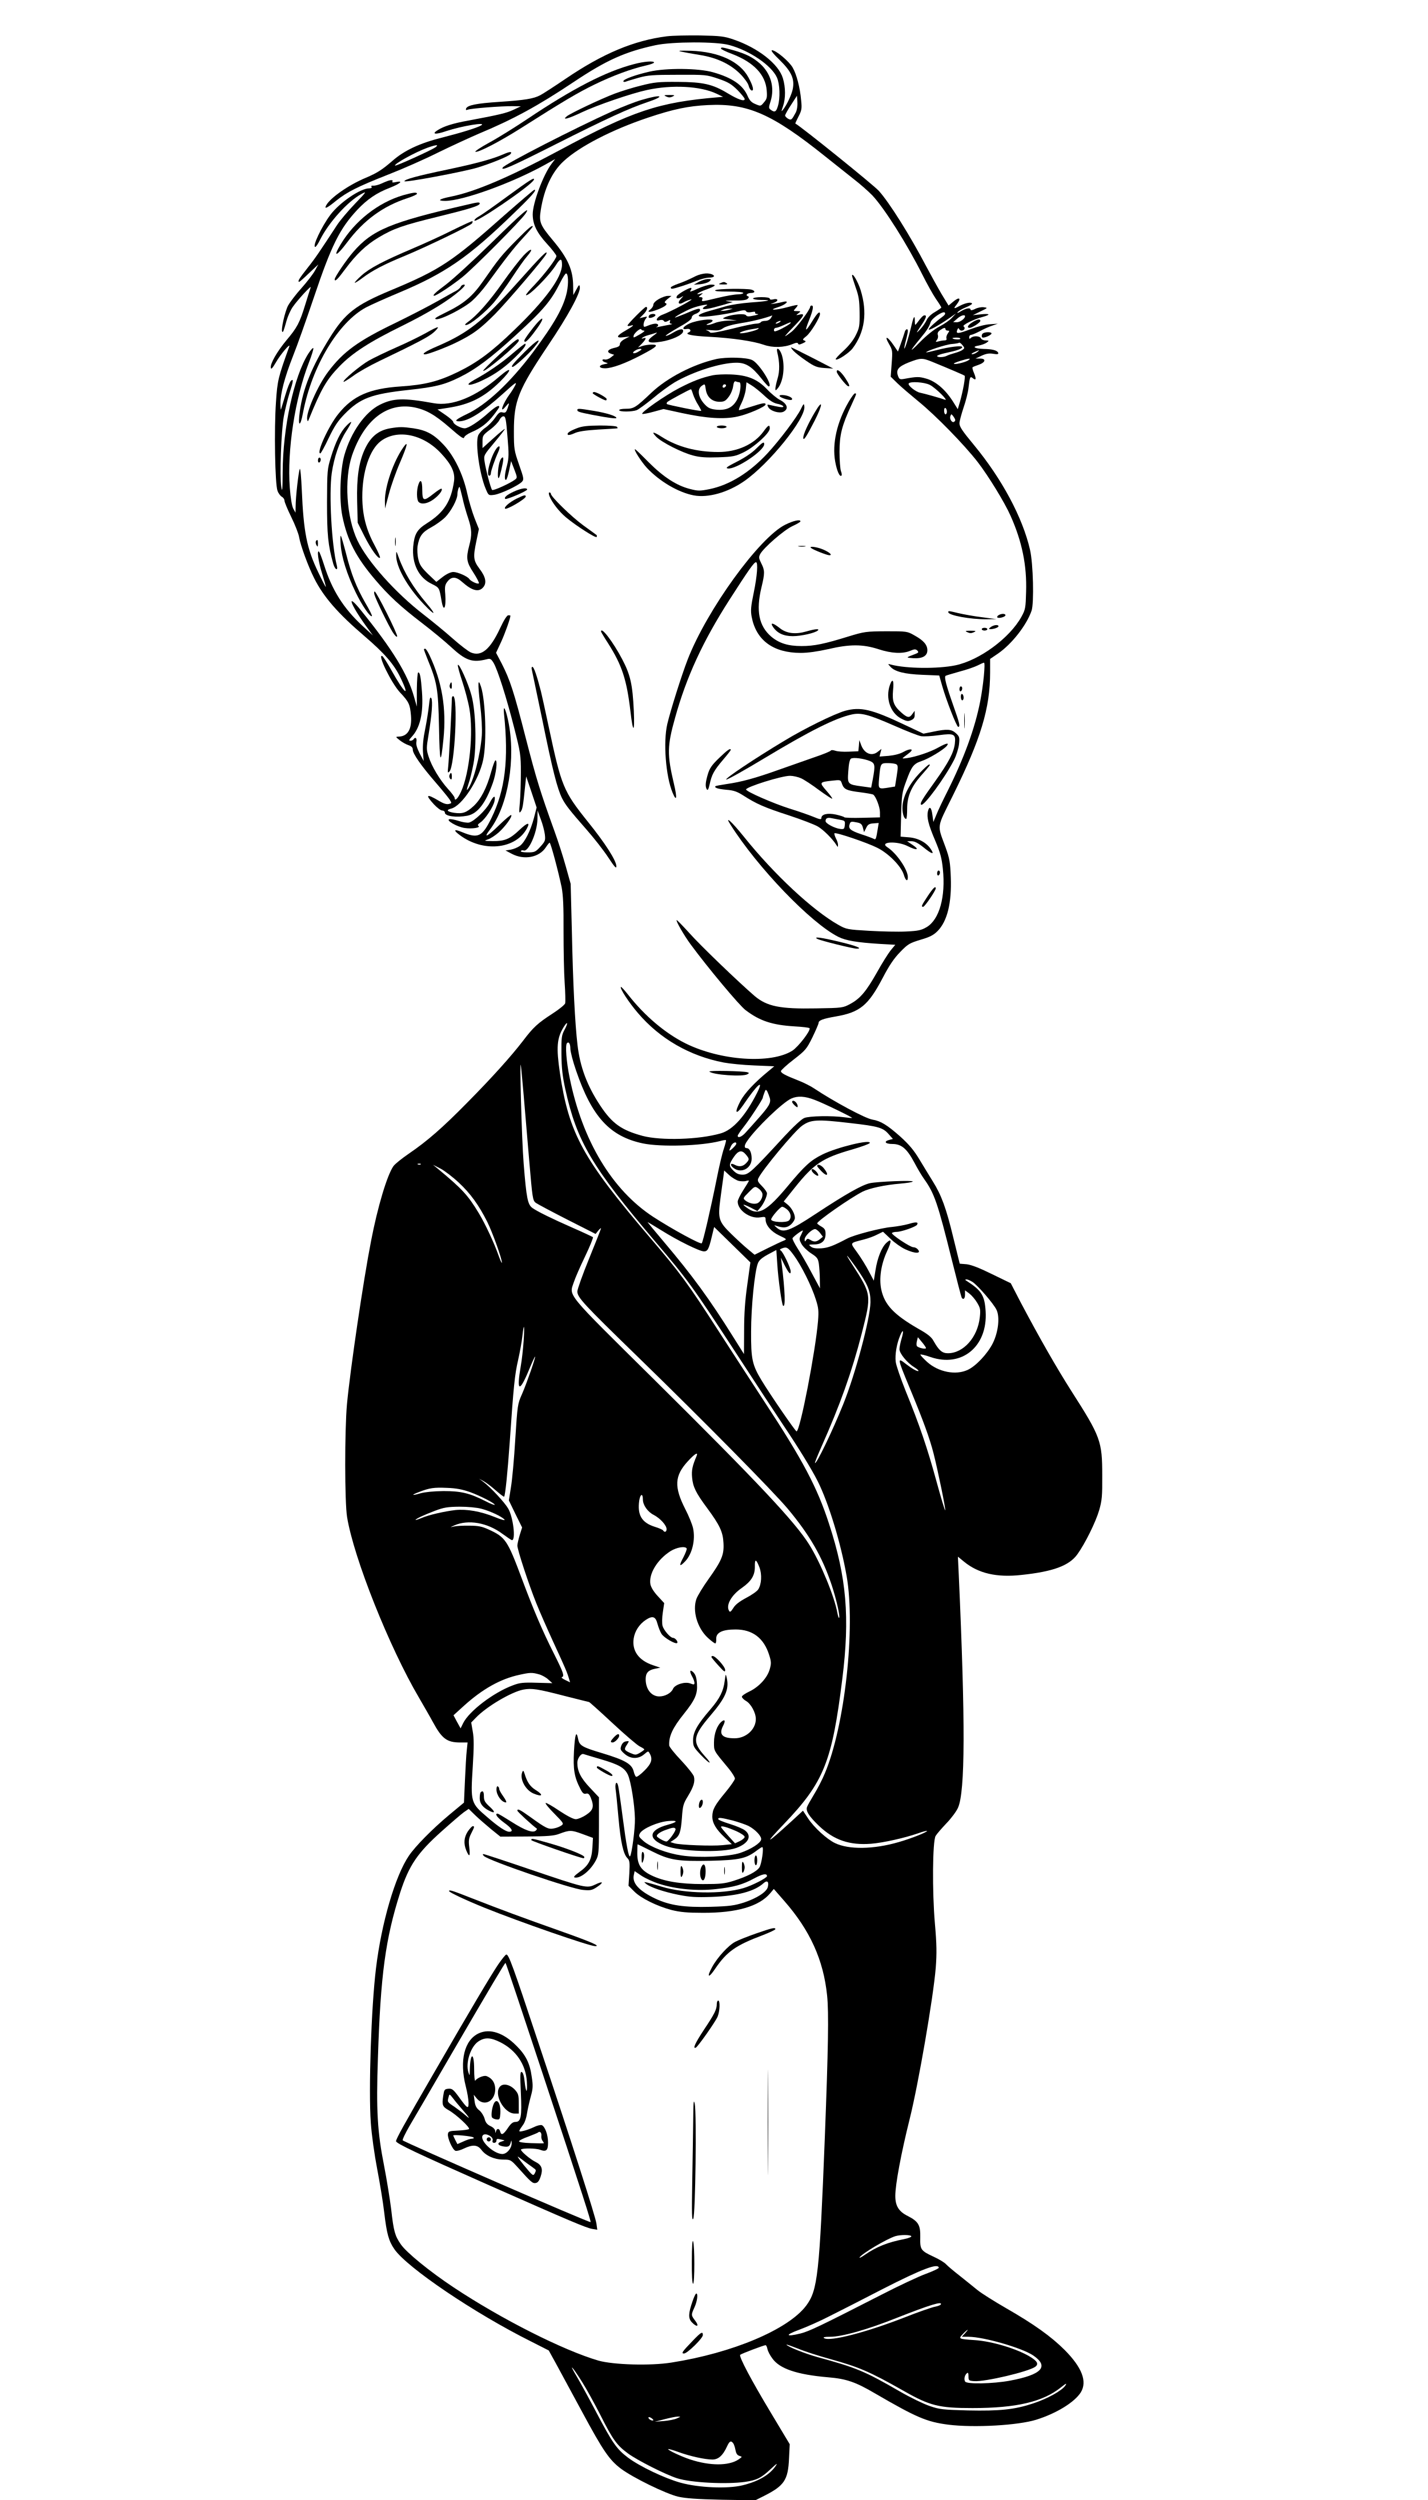 <?xml version="1.0" encoding="UTF-8" standalone="yes"?>
<svg version="1.0" xmlns="http://www.w3.org/2000/svg" width="768pt" height="1344pt" viewBox="0 0 1024 1792" preserveAspectRatio="xMidYMid meet">
  <g transform="translate(0,1792) scale(0.1,-0.1)" fill="#000000" stroke="none">
    <path d="M4783 17660 c-237 -30 -459 -123 -726 -304 -84 -57 -166 -110 -184
-119 -48 -25 -111 -35 -290 -47 -167 -11 -233 -24 -241 -49 -3 -10 0 -12 13
-7 24 9 241 26 320 25 l60 -1 -53 -25 c-49 -23 -98 -35 -322 -77 -112 -20
-177 -41 -220 -68 -49 -30 -19 -35 59 -8 112 37 297 68 251 41 -28 -17 -145
-53 -279 -87 -161 -40 -273 -93 -357 -167 -74 -64 -108 -86 -190 -121 -123
-51 -256 -144 -285 -198 -16 -30 5 -21 71 33 80 64 156 102 377 189 98 38 257
108 353 156 96 47 229 108 294 136 245 102 425 200 678 369 238 159 371 218
588 265 121 26 437 27 530 1 147 -40 302 -146 341 -232 21 -46 25 -148 7 -206
-12 -41 -23 -47 -51 -26 -15 11 -16 16 -1 62 30 98 2 198 -75 268 -52 46 -101
71 -192 97 -83 23 -89 23 -89 12 0 -5 37 -23 83 -40 152 -59 237 -148 245
-261 4 -50 1 -61 -20 -85 -23 -28 -24 -28 -61 -12 -28 11 -42 26 -56 58 -33
78 -110 131 -248 170 -105 30 -337 32 -458 4 -100 -23 -185 -54 -185 -68 0 -6
8 -7 18 -3 9 4 51 16 92 28 64 18 104 21 280 21 201 1 207 0 290 -28 71 -24
94 -38 138 -81 28 -29 52 -58 52 -65 0 -20 -47 -4 -123 42 -108 65 -175 80
-357 81 -136 1 -168 -2 -262 -26 -59 -14 -144 -41 -190 -58 -100 -38 -315
-140 -343 -162 -39 -31 9 -19 107 28 108 51 356 136 468 160 179 39 382 28
497 -26 l48 -23 -35 -3 c-428 -36 -611 -97 -1136 -379 -360 -193 -607 -299
-784 -334 -81 -16 -99 -30 -38 -30 126 0 477 127 716 259 l73 41 -25 -33 c-60
-78 -136 -282 -136 -363 0 -71 29 -131 100 -209 39 -42 70 -83 70 -90 0 -20
-86 -132 -158 -208 -36 -37 -63 -69 -60 -72 14 -15 169 141 217 219 29 46 41
46 41 -2 0 -90 -120 -254 -342 -467 -162 -157 -265 -233 -402 -300 -142 -69
-236 -93 -413 -105 -224 -15 -342 -67 -446 -196 -71 -87 -161 -285 -130 -284
4 0 32 50 60 110 42 87 66 123 115 173 111 113 191 143 458 172 193 21 256 37
364 90 116 57 225 138 406 304 200 183 250 242 319 379 17 34 35 62 40 62 16
0 19 -69 6 -133 -23 -108 -88 -224 -243 -432 -164 -218 -333 -376 -474 -443
-79 -38 -95 -52 -55 -52 67 2 164 63 314 198 87 79 102 90 88 61 -10 -19 -27
-47 -40 -64 -50 -68 -77 -147 -30 -90 28 34 30 32 14 -14 -10 -27 -15 -32 -35
-27 -19 5 -28 -2 -54 -39 -17 -25 -49 -57 -70 -71 -21 -14 -44 -39 -51 -55
-22 -54 10 -280 54 -383 20 -48 21 -48 60 -43 46 6 175 67 200 94 15 17 13 26
-21 123 -35 101 -37 110 -37 240 0 217 31 294 246 615 143 212 233 378 227
417 -3 21 -6 19 -25 -17 l-22 -40 -1 61 c0 118 -37 202 -145 331 -93 111 -101
131 -87 219 24 151 80 272 164 349 113 105 348 226 605 312 182 61 288 83 429
90 285 14 459 -62 839 -366 66 -53 158 -126 205 -163 47 -36 108 -90 136 -119
87 -93 250 -351 360 -571 31 -62 74 -139 95 -170 22 -31 39 -59 39 -62 0 -3
-20 -17 -45 -32 -27 -15 -52 -39 -60 -58 -8 -17 -28 -47 -46 -66 -35 -38 -31
-28 13 37 29 44 35 63 18 63 -10 0 -25 -15 -54 -55 -15 -19 -15 -18 -16 14 0
48 -9 34 -26 -40 -17 -73 -45 -162 -49 -157 -2 2 3 28 11 58 8 30 14 60 14 67
0 23 -18 14 -24 -12 -4 -14 -16 -50 -27 -80 l-20 -55 -32 47 c-43 63 -69 71
-33 9 26 -45 27 -50 20 -141 l-7 -95 49 -48 c27 -26 95 -84 151 -130 124 -101
327 -309 424 -434 77 -100 193 -289 235 -384 83 -185 118 -357 112 -546 -3
-114 -5 -127 -33 -178 -84 -153 -301 -313 -474 -349 -126 -26 -351 -24 -461 5
-25 7 -25 7 -6 -14 31 -36 102 -54 231 -59 l120 -5 22 -77 c28 -99 103 -291
114 -291 16 0 10 26 -33 147 -54 153 -69 211 -57 219 5 3 50 16 99 30 50 13
108 33 130 44 21 11 42 20 46 20 11 0 -5 -165 -27 -276 -37 -192 -116 -409
-236 -648 -31 -61 -66 -135 -78 -165 l-22 -53 -7 51 c-7 55 -22 67 -32 26 -10
-42 3 -96 52 -210 37 -88 47 -125 55 -203 21 -200 -25 -364 -117 -418 -38 -22
-60 -27 -147 -31 -56 -3 -175 0 -264 5 -156 9 -165 11 -220 42 -185 104 -462
362 -680 634 -87 108 -140 155 -95 85 194 -307 575 -704 773 -804 53 -27 136
-41 301 -51 l108 -6 -34 -41 c-18 -23 -62 -93 -97 -156 -77 -136 -119 -187
-190 -226 -54 -29 -55 -30 -248 -33 -258 -5 -351 14 -440 89 -115 99 -390 363
-466 449 -49 54 -91 97 -93 95 -7 -6 55 -113 101 -175 123 -167 351 -440 394
-471 102 -77 189 -106 351 -116 56 -3 105 -9 107 -13 10 -16 -80 -133 -123
-161 -153 -97 -516 -72 -766 52 -146 73 -292 196 -412 349 -26 33 -49 58 -52
56 -9 -10 59 -114 123 -188 158 -185 371 -307 614 -354 42 -8 141 -18 220 -21
l143 -6 -43 -36 c-97 -79 -168 -155 -199 -212 -47 -89 -34 -108 20 -29 99 146
152 193 99 87 -84 -166 -173 -266 -261 -291 -156 -45 -426 -53 -560 -18 -151
41 -218 88 -303 216 -95 143 -146 279 -164 437 -18 155 -32 429 -40 802 l-9
352 -35 125 c-19 69 -56 184 -82 255 -100 277 -129 370 -205 665 -86 336 -113
417 -172 533 l-41 78 36 77 c28 61 67 170 67 189 0 2 -7 3 -15 3 -10 0 -32
-35 -59 -93 -71 -152 -134 -205 -209 -174 -19 8 -79 54 -133 102 -54 48 -146
123 -204 168 -202 155 -405 382 -477 533 -79 166 -96 439 -39 609 87 254 249
381 442 346 88 -17 152 -53 261 -148 74 -65 99 -82 101 -69 2 10 25 26 50 37
71 30 117 66 162 124 22 28 40 55 40 58 0 17 -26 3 -74 -39 -72 -65 -147 -114
-174 -114 -29 0 -82 30 -82 46 0 6 -25 29 -56 50 l-57 39 77 12 c156 24 257
75 371 187 90 89 88 116 -3 38 -170 -147 -340 -216 -472 -192 -215 39 -290 37
-386 -11 -106 -53 -207 -196 -254 -359 -31 -107 -39 -323 -15 -440 35 -172 97
-293 236 -456 94 -111 180 -191 334 -309 72 -55 164 -131 205 -169 110 -102
156 -118 262 -91 23 6 30 2 47 -26 29 -48 93 -249 148 -466 45 -176 48 -196
48 -318 0 -71 -3 -168 -7 -215 -7 -73 -6 -83 6 -67 13 17 17 39 32 187 l7 65
38 -112 37 -111 -19 -74 c-24 -92 -66 -175 -101 -201 -15 -11 -44 -23 -65 -27
l-38 -6 45 -24 c89 -47 198 -26 245 48 11 17 23 31 26 32 8 0 63 -208 86 -318
11 -58 15 -137 14 -317 0 -132 3 -298 8 -369 5 -70 6 -137 4 -147 -3 -11 -44
-44 -92 -75 -105 -68 -137 -97 -211 -195 -87 -113 -223 -264 -399 -442 -177
-180 -287 -276 -419 -366 -51 -35 -101 -75 -111 -90 -45 -64 -113 -291 -160
-535 -55 -280 -149 -917 -173 -1171 -17 -187 -17 -703 1 -810 48 -294 304
-935 515 -1293 34 -59 80 -138 101 -177 64 -118 100 -145 196 -145 l52 0 -6
-57 c-4 -32 -9 -129 -13 -216 l-7 -158 -106 -88 c-122 -102 -243 -225 -289
-293 -98 -144 -197 -482 -236 -808 -34 -276 -54 -876 -37 -1106 6 -87 26 -229
46 -333 19 -99 42 -239 50 -309 18 -152 32 -205 73 -264 91 -132 574 -459 981
-662 l126 -64 54 -98 c30 -55 112 -207 183 -338 153 -284 197 -348 280 -411
85 -64 322 -180 411 -201 53 -12 134 -18 312 -22 l241 -4 64 32 c144 73 171
113 178 268 l5 102 -132 220 c-144 239 -235 411 -223 421 8 8 170 69 182 69 4
0 10 -12 13 -27 3 -16 19 -47 36 -69 52 -73 176 -115 397 -134 132 -11 198
-33 339 -116 298 -173 370 -204 526 -224 185 -23 501 -5 631 36 146 46 275
126 319 197 46 77 8 177 -116 302 -98 98 -223 187 -422 301 -83 48 -176 106
-205 130 -29 24 -87 70 -128 103 -41 32 -84 68 -95 80 -11 13 -51 37 -90 55
-93 43 -98 51 -96 139 2 87 -13 114 -90 153 -64 32 -89 72 -89 144 0 82 42
307 104 555 62 249 169 869 186 1080 8 104 7 168 -6 317 -20 231 -17 589 5
628 8 14 43 54 77 90 35 36 73 87 84 113 51 116 53 608 5 1671 l-6 128 44 -36
c102 -84 235 -115 412 -95 227 24 341 66 400 147 55 76 132 231 157 317 20 70
23 101 22 250 0 245 -12 277 -220 602 -107 168 -229 381 -364 636 l-72 139
-134 65 c-91 45 -149 67 -182 71 l-50 4 -47 191 c-50 207 -84 300 -146 399
-21 34 -64 104 -94 154 -42 70 -75 109 -140 168 -93 82 -139 111 -200 121 -52
9 -277 130 -415 222 -25 17 -76 43 -115 58 -96 38 -125 53 -125 68 1 6 41 44
91 82 85 66 93 75 135 160 24 50 44 96 44 103 0 18 30 30 123 46 174 30 233
79 337 277 47 90 81 140 125 185 55 57 67 64 146 88 69 20 94 34 123 63 69 71
101 201 94 385 -4 107 -9 135 -37 213 -62 170 -67 132 53 375 200 405 266 623
266 881 l0 96 56 38 c99 68 205 203 241 307 19 54 12 339 -11 438 -53 231
-202 508 -400 748 -88 106 -106 134 -106 159 0 12 13 61 29 110 17 48 33 113
36 143 9 79 12 85 30 70 24 -20 27 -7 10 35 -9 20 -14 39 -11 42 2 3 22 11 43
18 50 17 57 45 11 45 l-33 0 45 21 c33 15 55 18 83 13 30 -5 38 -3 35 7 -6 17
-40 27 -103 28 -67 2 -89 16 -38 24 21 4 47 13 58 21 19 15 19 15 -8 16 -15 0
-30 7 -33 15 -7 18 -55 20 -72 3 -9 -9 -12 -8 -12 5 0 9 6 17 14 17 7 0 35 12
62 26 27 15 67 33 89 40 l40 14 -55 -4 c-32 -1 -92 -17 -142 -36 -90 -34 -106
-35 -93 -3 5 12 9 14 12 6 3 -7 11 -13 18 -13 20 0 30 21 15 30 -14 9 70 51
138 69 59 16 52 25 -15 18 l-57 -6 55 27 c54 26 54 26 22 30 -17 2 -46 -4 -62
-13 -18 -9 -31 -11 -31 -5 0 17 -33 11 -70 -11 -22 -14 -30 -16 -22 -6 7 9 33
24 58 34 24 10 44 21 44 26 0 14 -45 7 -83 -13 -48 -26 -53 -25 -28 6 38 49
21 60 -27 19 l-30 -25 -50 82 c-27 46 -75 133 -107 193 -120 229 -268 464
-343 547 -39 43 -550 455 -599 483 -1 0 9 23 23 50 23 44 25 58 19 115 -8 92
-33 188 -61 236 -25 44 -120 124 -148 124 -11 0 9 -26 57 -72 82 -81 106 -134
92 -205 -7 -38 -42 -114 -69 -148 -14 -18 -15 -16 -1 24 19 56 19 134 -1 200
-30 102 -178 218 -354 278 -67 23 -93 26 -240 29 -91 1 -197 -1 -237 -6z m923
-547 c-29 -54 -32 -56 -55 -44 -11 7 -21 17 -21 23 0 6 19 41 43 77 l42 65 3
-46 c2 -28 -3 -58 -12 -75z m-2585 -250 c-31 -21 -282 -135 -288 -130 -10 11
146 97 232 128 65 23 86 24 56 2z m3634 -1216 c-50 -37 -95 -79 -95 -88 0 -11
71 28 145 79 l50 35 -29 -31 c-15 -17 -56 -45 -90 -63 -38 -20 -91 -62 -141
-113 -79 -81 -76 -69 8 33 43 51 59 77 71 113 8 27 88 80 100 68 8 -8 2 -18
-19 -33z m165 6 c0 -17 -36 -43 -59 -43 l-26 1 28 24 c26 24 57 33 57 18z
m-140 -93 c0 -5 7 -10 16 -10 13 0 14 -2 0 -21 -8 -12 -12 -28 -9 -35 3 -9 -2
-14 -13 -14 -11 0 -30 -3 -44 -7 -22 -6 -23 -5 -12 10 8 9 11 25 7 36 -4 13 1
24 17 35 26 18 38 20 38 6z m106 -69 c-5 -8 -56 -3 -56 5 0 2 14 4 31 4 16 0
28 -4 25 -9z m16 -79 c-9 -7 -35 -17 -57 -23 -22 -6 -48 -15 -57 -20 -22 -11
-68 -12 -68 -1 0 5 26 14 58 21 85 18 122 31 122 43 0 13 -88 3 -185 -22 -38
-10 -71 -17 -73 -16 -8 8 144 58 183 60 25 2 48 6 52 9 3 4 14 -4 24 -16 17
-21 17 -23 1 -35z m104 -17 c-11 -8 -27 -15 -35 -14 -9 0 -2 7 14 14 39 18 45
18 21 0z m-320 -69 c127 -52 225 -94 231 -99 7 -7 -11 -108 -33 -186 l-16 -54
-37 59 c-52 81 -121 141 -189 160 -52 15 -67 15 -159 -2 -29 -5 -34 -3 -43 20
-17 45 1 68 76 98 86 33 96 34 170 4z m254 9 c-28 -15 -100 -31 -100 -21 0 6
88 34 110 35 8 0 4 -6 -10 -14z m-272 -174 c41 -21 140 -119 107 -106 -26 10
-143 43 -177 50 -32 6 -90 53 -82 66 10 17 113 10 152 -10z m122 -192 c0 -10
-4 -19 -10 -19 -5 0 -10 12 -10 26 0 14 4 23 10 19 6 -3 10 -15 10 -26z m60
-60 c0 -4 -4 -10 -9 -13 -14 -9 -34 22 -26 41 6 17 7 17 21 -1 8 -11 14 -23
14 -27z m-3211 -119 c11 -125 10 -153 -3 -205 -18 -66 -20 -105 -8 -105 5 0
15 30 23 68 l14 67 23 -60 c22 -57 22 -60 5 -73 -34 -26 -157 -82 -164 -74
-10 10 -46 147 -54 203 -7 45 -6 46 69 136 42 50 76 94 76 98 0 4 -36 -25 -80
-65 l-80 -72 0 46 c0 43 2 47 55 87 30 22 59 53 66 68 7 15 20 27 29 27 15 0
19 -19 29 -146z m268 -2851 c5 -43 3 -49 -32 -88 -35 -38 -41 -41 -92 -41 -32
0 -52 4 -48 10 3 5 12 7 19 4 35 -14 97 125 100 223 l1 63 23 -63 c13 -34 26
-83 29 -108z m141 -1401 c-21 -39 -23 -55 -22 -173 1 -102 7 -156 28 -253 82
-373 190 -556 645 -1092 232 -272 270 -325 576 -794 143 -220 298 -456 343
-523 111 -165 203 -316 245 -399 79 -157 167 -446 208 -681 65 -370 -13 -1076
-156 -1414 -18 -44 -53 -112 -78 -152 -24 -40 -47 -80 -50 -90 -10 -28 14 -66
86 -135 107 -102 219 -140 374 -128 86 7 239 41 337 75 33 12 61 19 63 17 7
-7 -114 -55 -202 -80 -182 -53 -358 -55 -458 -7 -59 29 -148 110 -192 176
l-37 56 -79 -73 c-186 -170 -206 -178 -58 -23 287 300 345 444 419 1040 55
440 31 727 -95 1112 -84 260 -188 457 -465 878 -86 132 -228 350 -315 485
-237 368 -284 431 -505 690 -481 563 -580 744 -645 1179 -27 183 -22 250 27
329 29 47 34 32 6 -20z m42 -135 c0 -20 18 -91 41 -157 113 -331 242 -472 479
-522 132 -27 419 -18 554 17 21 6 40 9 42 6 2 -2 -5 -29 -15 -60 -11 -31 -34
-127 -51 -214 -45 -224 -99 -456 -108 -465 -9 -9 -208 99 -347 189 -296 193
-509 547 -600 997 -24 117 -33 235 -19 249 13 13 24 -5 24 -40z m-334 -343 c8
-96 26 -303 39 -460 23 -270 25 -285 47 -302 13 -9 114 -63 226 -120 l203
-103 19 24 c11 13 20 20 20 17 0 -4 -38 -101 -85 -216 -47 -115 -85 -222 -85
-237 0 -43 44 -90 435 -470 475 -462 970 -964 1074 -1088 157 -188 247 -343
315 -547 33 -100 62 -226 53 -235 -3 -2 -8 13 -12 34 -22 122 -122 363 -202
491 -101 162 -367 445 -1115 1186 -641 634 -607 593 -573 696 9 28 45 111 80
183 35 73 60 135 57 139 -4 3 -69 34 -145 67 -159 70 -251 116 -289 142 -34
25 -43 67 -63 319 -14 167 -31 807 -19 695 3 -22 11 -119 20 -215z m1764 -10
c10 -35 -5 -60 -86 -151 -32 -36 -71 -80 -87 -97 -26 -30 -57 -43 -57 -23 0 5
18 32 41 61 44 55 139 201 139 212 0 4 5 19 11 35 9 25 11 26 21 10 5 -10 13
-31 18 -47z m322 -14 c60 -22 268 -123 268 -129 0 -2 -24 0 -52 4 -91 13 -256
10 -291 -5 -19 -7 -81 -65 -143 -132 -233 -253 -256 -274 -298 -274 -28 0 -45
7 -68 30 -33 33 -32 43 5 98 31 45 56 51 84 18 28 -33 28 -37 3 -64 -23 -24
-50 -28 -82 -11 -29 16 -37 0 -9 -22 54 -44 131 -5 131 66 0 43 -15 75 -35 75
-20 0 -19 20 2 50 63 93 256 279 318 306 45 20 97 17 167 -10z m253 -166 c204
-23 237 -33 277 -79 l31 -35 -23 -6 c-46 -11 -34 -30 19 -30 65 0 104 -33 157
-132 21 -40 52 -93 70 -118 75 -105 98 -173 199 -579 36 -145 68 -267 71 -272
11 -19 24 -8 24 21 l0 31 31 -23 c17 -13 42 -42 56 -66 23 -38 25 -51 19 -104
-15 -143 -117 -258 -229 -258 -41 0 -64 20 -102 87 -15 29 -43 51 -109 88
-177 102 -244 173 -267 284 -16 77 -1 179 41 270 36 77 34 98 -4 62 -34 -32
-64 -107 -78 -196 l-12 -75 -36 68 c-19 37 -57 98 -83 134 -53 74 -57 66 46
93 32 8 76 24 98 36 l41 20 54 -51 c29 -28 77 -62 106 -75 73 -34 121 -32 86
3 -7 7 -20 12 -29 12 -22 0 -159 91 -153 102 3 4 18 8 34 8 33 0 137 36 146
51 12 20 -7 22 -59 6 -28 -8 -83 -18 -122 -22 -76 -6 -272 -57 -320 -83 -99
-52 -135 -66 -185 -70 -39 -2 -61 1 -75 12 -19 15 -18 15 23 16 54 0 82 26 82
75 0 29 -6 39 -30 53 -16 9 -30 20 -30 23 0 17 237 182 325 227 50 25 162 49
273 58 45 4 85 10 87 15 7 10 -249 0 -307 -12 -58 -13 -173 -78 -390 -221
-188 -124 -232 -139 -278 -98 -21 18 -21 20 -5 14 51 -18 80 -16 108 10 15 14
27 34 27 46 0 30 -25 75 -55 98 l-25 20 80 100 c136 170 199 212 409 272 69
20 126 41 128 47 10 29 -236 -31 -339 -82 -85 -42 -127 -80 -250 -228 -146
-175 -207 -210 -279 -163 -54 36 -49 41 12 11 l50 -26 20 23 c24 27 49 81 49
104 0 9 -16 32 -36 52 -29 29 -34 39 -26 56 28 60 260 339 314 377 62 44 106
47 343 19z m-815 -148 c0 -5 -11 -19 -25 -32 -28 -26 -31 -23 -13 15 10 23 38
36 38 17z m-2263 -148 c-3 -3 -12 -4 -19 -1 -8 3 -5 6 6 6 11 1 17 -2 13 -5z
m273 -131 c84 -78 144 -162 204 -281 37 -74 107 -268 105 -293 0 -8 -11 16
-24 52 -30 86 -94 224 -141 302 -79 131 -119 174 -295 320 l-34 28 53 -27 c29
-15 88 -60 132 -101z m2009 12 c17 -3 40 -4 51 0 11 3 20 4 20 1 0 -3 -18 -33
-40 -67 -22 -34 -40 -71 -40 -82 0 -62 89 -125 161 -113 35 6 39 4 39 -15 0
-41 39 -87 98 -115 55 -26 56 -27 32 -37 -14 -5 -66 -30 -117 -55 l-92 -46
-48 40 c-26 21 -80 71 -119 109 -91 89 -97 109 -78 253 8 59 17 128 21 154 l6
48 37 -34 c21 -19 52 -37 69 -41z m167 -87 c8 -25 -13 -66 -38 -74 -24 -7 -57
1 -83 21 -18 15 -18 17 24 59 42 43 45 44 67 29 13 -8 26 -24 30 -35z m181
-120 c25 -23 30 -57 11 -76 -19 -19 -128 -13 -128 7 0 16 65 91 79 91 8 0 25
-10 38 -22z m-901 -149 c111 -70 271 -149 302 -149 26 0 35 16 56 105 l17 70
130 -127 130 -127 -22 -158 c-16 -112 -23 -208 -23 -328 l-1 -171 -76 121
c-172 275 -295 443 -498 683 -66 78 -119 142 -117 142 2 0 48 -28 102 -61z
m1134 -16 l21 -28 -21 -17 c-26 -21 -43 -22 -70 -5 -17 10 -22 9 -30 -3 -8
-12 -10 -11 -10 7 0 22 52 73 75 73 7 0 23 -12 35 -27z m-135 -14 c-15 -28
-15 -33 2 -65 10 -19 41 -49 68 -67 45 -29 51 -37 57 -77 3 -25 7 -74 7 -110
l1 -65 -59 110 c-32 61 -77 139 -100 174 -23 36 -40 70 -38 75 3 10 64 56 74
56 2 0 -4 -14 -12 -31z m-51 -149 c52 -71 126 -218 156 -314 19 -59 22 -81 16
-155 -18 -217 -129 -791 -154 -791 -8 0 -187 260 -250 364 -68 112 -77 154
-76 351 0 176 26 435 49 490 8 22 30 40 72 63 l60 32 7 -103 c6 -102 32 -287
41 -296 19 -18 15 102 -10 304 l-5 40 24 -49 c30 -60 46 -78 46 -50 0 25 -54
139 -71 150 -9 5 -8 9 7 15 35 14 44 9 88 -51z m439 -77 c90 -128 110 -176
109 -258 -2 -117 -107 -511 -195 -730 -78 -194 -193 -432 -203 -422 -2 2 19
55 47 118 132 296 218 536 288 809 72 283 72 279 -72 503 -54 83 -38 70 26
-20z m841 -112 c39 -26 152 -157 172 -200 25 -52 13 -158 -26 -238 -38 -76
-122 -166 -182 -193 -86 -39 -208 -15 -289 57 -27 25 -49 48 -49 53 0 4 33 -3
72 -17 225 -78 411 75 396 326 -7 115 -29 150 -134 218 -15 9 -15 12 -4 12 8
1 28 -8 44 -18z m-3219 -423 c-4 -57 -13 -139 -21 -183 -31 -178 -10 -190 56
-32 24 58 45 105 47 103 5 -5 -59 -189 -93 -267 -33 -74 -33 -79 -49 -325 -8
-137 -22 -292 -31 -344 l-15 -95 47 -97 48 -97 -17 -54 c-9 -30 -17 -64 -17
-76 0 -30 82 -279 135 -411 23 -58 79 -185 124 -283 86 -186 98 -215 111 -259
l8 -27 -35 17 c-19 9 -30 18 -24 20 20 7 12 31 -55 165 -85 168 -148 317 -230
536 -106 284 -119 302 -241 358 -46 21 -73 27 -138 27 -44 1 -93 -2 -110 -6
-30 -7 -30 -7 3 8 100 44 238 20 347 -62 33 -24 63 -44 66 -44 29 0 9 166 -27
227 -26 45 -128 154 -179 192 l-30 22 33 -18 c18 -10 58 -40 88 -67 30 -26 57
-47 59 -44 8 7 25 174 40 388 28 406 36 485 60 590 13 58 27 135 31 173 11
104 17 79 9 -35z m2710 16 c-8 -27 -15 -61 -15 -75 0 -30 55 -98 106 -129 19
-12 33 -24 30 -27 -6 -6 -44 15 -87 48 -66 52 -66 48 22 -164 100 -240 146
-367 174 -477 34 -136 88 -400 83 -406 -3 -2 -31 92 -63 209 -65 238 -122 405
-220 645 -36 90 -69 185 -72 211 -6 51 7 129 32 188 21 51 28 36 10 -23z m175
-67 c0 -10 -50 0 -64 13 -5 5 -5 21 -1 37 l7 28 29 -35 c16 -19 29 -38 29 -43z
m-1645 -774 c-30 -70 -37 -103 -32 -154 6 -67 27 -110 108 -219 90 -122 113
-170 117 -250 5 -85 -13 -127 -108 -260 -38 -53 -77 -117 -86 -141 -30 -85 6
-209 82 -279 24 -22 48 -40 53 -40 5 0 8 15 7 32 -2 46 44 68 139 68 122 0
203 -62 241 -184 15 -47 15 -61 4 -100 -17 -62 -77 -127 -145 -160 -30 -14
-55 -31 -55 -38 0 -7 13 -21 29 -30 36 -20 71 -85 71 -130 0 -74 -70 -138
-152 -138 -90 0 -115 28 -82 91 18 35 12 48 -11 29 -33 -27 -55 -88 -55 -149
0 -64 -5 -55 108 -191 23 -29 42 -59 42 -69 0 -9 -30 -52 -66 -96 -79 -95 -95
-125 -96 -175 0 -48 26 -92 91 -153 l49 -46 -66 -7 c-76 -8 -303 1 -346 13
l-29 9 26 17 c40 26 49 52 57 157 6 87 10 101 43 155 41 68 52 104 43 141 -4
14 -45 66 -91 115 -47 49 -85 97 -86 107 -4 65 23 125 105 227 81 101 99 143
94 216 -3 44 -10 65 -26 82 -26 25 -30 7 -7 -33 8 -14 14 -32 15 -42 0 -14 -4
-15 -30 -5 -39 15 -111 -8 -124 -39 -13 -30 -57 -54 -98 -54 -57 0 -98 52 -98
124 0 44 18 64 65 74 l40 8 -53 18 c-102 34 -151 103 -138 191 8 53 40 102 86
133 50 33 71 26 85 -28 7 -26 20 -58 29 -72 18 -28 101 -76 112 -65 9 8 -14
37 -30 37 -19 0 -66 54 -75 86 -4 16 -4 58 2 96 l10 67 -46 50 c-29 31 -48 62
-53 85 -13 74 49 177 145 238 44 27 104 37 115 19 3 -5 -8 -34 -24 -65 -33
-61 -28 -71 13 -28 51 53 75 155 57 238 -6 27 -31 89 -56 137 -81 159 -77 238
17 341 51 56 78 72 64 39z m-1625 -258 c77 -28 185 -84 177 -92 -3 -2 -32 9
-64 26 -117 59 -177 73 -303 73 -73 -1 -133 -7 -165 -16 -63 -19 -70 -13 -11
9 77 30 108 34 201 30 65 -2 111 -11 165 -30z m1240 -53 c0 -40 34 -89 78
-111 46 -24 92 -74 92 -102 0 -20 -15 -26 -25 -9 -3 5 -30 17 -60 26 -94 30
-126 85 -111 189 8 48 26 53 26 7z m-1157 -67 c64 -17 147 -56 165 -78 7 -8
-22 -1 -70 19 -102 41 -201 58 -282 50 -83 -10 -192 -35 -243 -57 -24 -10 -43
-16 -43 -14 0 8 63 37 140 66 63 24 91 28 175 29 59 0 125 -6 158 -15z m1993
-420 c19 -51 15 -121 -9 -158 -8 -13 -48 -41 -87 -61 -50 -27 -78 -49 -92 -73
-16 -25 -23 -31 -29 -21 -26 40 14 113 91 166 68 48 94 90 93 154 -1 56 9 55
33 -7z m-1583 -766 c21 -5 52 -22 68 -37 l30 -27 -113 3 c-96 3 -122 0 -169
-18 -139 -51 -315 -185 -358 -272 l-18 -37 -26 47 -25 47 76 69 c132 119 261
192 397 221 76 17 91 17 138 4z m184 -155 c95 -24 175 -44 177 -44 3 0 79 -68
168 -151 89 -83 177 -158 195 -167 18 -9 33 -18 33 -22 0 -3 -14 -14 -31 -24
-30 -17 -32 -17 -70 -1 -44 20 -46 25 -22 61 16 25 16 26 -8 22 -15 -2 -27
-13 -34 -32 -9 -25 -6 -31 23 -57 43 -38 98 -40 141 -4 29 25 30 25 40 6 23
-41 13 -72 -38 -123 -28 -28 -54 -47 -60 -44 -5 4 -12 19 -16 35 -12 56 -60
84 -229 135 -141 42 -161 54 -170 100 -13 67 -23 36 -30 -86 -7 -131 2 -186
46 -271 15 -30 24 -38 40 -34 15 4 23 -2 34 -28 26 -64 19 -90 -33 -124 -25
-17 -59 -31 -74 -31 -17 0 -62 23 -119 61 -50 34 -94 59 -97 55 -4 -4 24 -38
63 -77 66 -67 68 -71 50 -84 -11 -8 -35 -18 -54 -21 -39 -8 -56 0 -171 83 -74
53 -91 61 -91 44 0 -7 110 -108 139 -128 3 -2 0 -8 -6 -14 -20 -20 -78 0 -173
61 -52 33 -97 60 -102 60 -23 0 -2 -29 47 -65 56 -40 70 -65 36 -65 -23 0 -78
36 -156 104 -120 102 -121 107 -105 361 9 145 9 206 0 254 l-11 64 33 34 c76
80 256 186 341 202 60 11 101 5 294 -45z m261 -454 c130 -38 170 -61 194 -110
22 -46 49 -215 51 -315 2 -72 -23 -258 -35 -271 -10 -9 -27 82 -53 281 -14
110 -29 210 -32 223 -9 40 -24 24 -19 -20 4 -24 13 -117 21 -208 16 -177 35
-260 64 -289 16 -16 18 -30 14 -108 l-6 -90 41 -41 c49 -49 162 -105 268 -133
61 -15 111 -20 224 -20 243 -1 404 46 483 140 l26 31 75 -86 c185 -211 281
-423 307 -677 13 -122 8 -386 -16 -1012 -39 -990 -51 -1101 -134 -1212 -129
-171 -527 -339 -967 -408 -150 -24 -415 -16 -522 14 -251 73 -696 297 -1042
527 -167 111 -336 248 -376 307 -42 61 -51 92 -69 252 -9 72 -31 209 -50 307
-49 248 -58 397 -45 778 19 595 54 853 160 1185 63 194 123 283 299 440 67 60
137 120 156 134 l36 25 47 -46 c26 -25 77 -69 113 -99 l67 -54 188 1 c152 1
198 5 234 19 75 28 87 28 166 -1 l76 -28 -4 -72 c-6 -86 -27 -126 -95 -174
-34 -25 -43 -36 -31 -38 41 -8 113 51 151 123 20 37 22 55 22 246 l0 206 -65
69 c-66 70 -90 118 -90 179 0 31 27 68 44 62 6 -2 62 -19 124 -37z m945 -439
c41 -11 93 -29 114 -39 50 -26 96 -75 91 -98 -5 -26 -72 -69 -148 -95 -82 -28
-297 -38 -422 -19 -104 15 -223 60 -273 103 -34 30 -37 35 -26 56 19 34 129
82 204 88 71 6 69 -7 -5 -27 -137 -37 -146 -102 -19 -150 112 -43 411 -52 511
-16 87 32 114 85 63 125 -14 12 -64 33 -110 47 -45 14 -83 29 -83 35 0 13 17
11 103 -10z m30 -78 c31 -14 57 -32 57 -40 0 -7 -16 -21 -35 -30 l-34 -16 -48
53 c-26 29 -50 57 -52 63 -5 14 42 1 112 -30z m-439 18 c7 -11 -50 -91 -65
-91 -16 0 -69 30 -69 39 0 13 24 30 66 45 47 17 61 19 68 7z m-171 -160 c129
-65 185 -74 422 -69 206 5 256 16 330 72 18 14 37 26 41 26 13 0 -4 -120 -20
-145 -20 -31 -88 -66 -186 -97 -64 -20 -95 -23 -220 -23 -166 0 -282 20 -370
63 -75 37 -100 77 -100 158 0 35 1 64 3 64 1 0 46 -22 100 -49z m57 -235 c118
-38 273 -52 403 -37 130 14 193 32 276 77 59 32 91 38 91 16 0 -13 -107 -68
-169 -86 -153 -45 -421 -40 -585 10 -45 14 -92 27 -106 30 -24 5 -24 5 -6 -10
32 -25 123 -56 231 -78 82 -16 125 -19 240 -15 184 7 307 40 371 99 26 23 39
10 30 -28 -9 -36 -78 -80 -170 -111 -70 -22 -103 -27 -241 -31 -188 -5 -291
10 -394 58 -118 56 -169 111 -156 170 l6 28 50 -34 c28 -18 86 -45 129 -58z
m1805 -2525 c3 -5 -21 -15 -52 -21 -118 -23 -198 -55 -282 -113 -24 -17 -41
-25 -37 -18 18 28 193 132 256 152 36 11 108 11 115 0z m197 -226 c1 -5 -41
-25 -93 -44 -52 -19 -195 -86 -319 -150 -438 -224 -516 -261 -578 -277 -109
-27 -116 -12 -12 26 52 19 154 64 225 101 72 36 241 122 376 192 280 143 397
187 401 152z m14 -264 c-3 -5 -23 -12 -43 -16 -21 -4 -117 -37 -213 -75 -279
-109 -539 -176 -580 -150 -11 7 2 10 42 10 86 0 267 51 480 136 236 93 330
122 314 95z m174 -206 l-23 -25 49 0 c110 -1 380 -79 462 -133 118 -80 64
-139 -168 -182 -120 -22 -307 -26 -319 -6 -10 16 -4 46 13 60 8 7 11 0 11 -22
0 -30 2 -32 40 -35 78 -6 390 68 439 103 25 19 15 39 -31 68 -93 59 -278 115
-403 123 -117 8 -119 9 -85 44 16 17 31 30 34 30 2 0 -6 -11 -19 -25z m-969
-184 c209 -58 284 -90 526 -227 191 -109 256 -125 497 -125 315 0 506 45 636
150 35 28 42 31 30 12 -24 -37 -129 -95 -232 -129 -133 -44 -239 -55 -468 -50
-179 5 -202 7 -274 32 -44 15 -141 62 -215 105 -251 145 -309 169 -591 246
-87 24 -220 77 -220 89 0 2 37 -11 83 -29 45 -19 148 -52 228 -74z m-1776
-166 c31 -49 89 -155 130 -235 90 -179 119 -218 198 -276 66 -49 268 -151 352
-178 99 -32 354 -45 488 -26 84 12 116 28 186 94 43 40 50 44 32 18 -44 -63
-125 -110 -238 -137 -106 -26 -313 -17 -443 19 -115 32 -293 117 -377 180 -81
61 -112 106 -225 321 -52 99 -116 216 -142 260 -63 105 -33 75 39 -40z m510
-273 c-7 -8 -35 7 -35 18 0 6 7 6 20 -2 10 -7 17 -14 15 -16z m169 13 c-17 -8
-59 -16 -95 -19 l-64 -5 70 18 c39 10 81 19 95 19 24 0 23 0 -6 -13z m403
-177 c6 -7 13 -29 17 -49 5 -27 13 -38 29 -43 21 -6 21 -6 -8 -26 -70 -46
-204 -46 -347 1 -66 22 -163 68 -156 74 2 2 35 -7 73 -21 82 -30 191 -54 244
-54 42 0 75 29 104 93 18 39 28 45 44 25z"/>
    <path d="M3562 14708 c-41 -53 -81 -198 -53 -198 6 0 11 8 11 18 1 18 26 93
54 155 16 36 9 50 -12 25z"/>
    <path d="M3581 14603 c-12 -43 -15 -120 -4 -109 7 7 31 106 32 134 2 27 -19
10 -28 -25z"/>
    <path d="M5680 10022 c0 -5 9 -17 20 -27 16 -14 20 -15 20 -4 0 16 -19 39 -32
39 -4 0 -8 -4 -8 -8z"/>
    <path d="M5860 9562 c0 -4 16 -23 35 -42 39 -38 50 -21 14 24 -19 25 -49 36
-49 18z"/>
    <path d="M5820 9532 c0 -14 39 -46 47 -39 3 4 -2 16 -12 27 -19 21 -35 26 -35
12z"/>
    <path d="M5102 6041 c2 -4 24 -32 51 -61 40 -44 47 -49 47 -30 0 23 -69 100
-90 100 -6 0 -10 -4 -8 -9z"/>
    <path d="M5197 5873 c-9 -74 -35 -127 -103 -206 -94 -109 -124 -163 -124 -220
0 -45 4 -52 57 -108 62 -65 87 -73 30 -10 -96 106 -90 145 39 296 106 124 133
186 116 265 -8 35 -8 35 -15 -17z"/>
    <path d="M5014 4995 c-4 -14 -3 -29 0 -33 9 -8 26 18 26 41 0 26 -19 20 -26
-8z"/>
    <path d="M4402 5467 c-25 -27 -28 -37 -9 -37 16 0 47 32 47 48 0 19 -14 14
-38 -11z"/>
    <path d="M3745 5217 c-20 -48 23 -129 81 -153 65 -27 74 -11 14 26 -38 24 -60
55 -78 115 -8 25 -11 27 -17 12z"/>
    <path d="M3560 5093 c0 -41 37 -92 68 -93 7 0 -1 18 -18 42 -16 22 -30 47 -30
54 0 7 -4 16 -10 19 -6 4 -10 -6 -10 -22z"/>
    <path d="M3447 5073 c-4 -3 -7 -23 -7 -43 0 -37 21 -65 67 -89 44 -23 47 -10
5 28 -35 32 -42 45 -42 75 0 34 -8 44 -23 29z"/>
    <path d="M4280 5250 c0 -8 90 -60 105 -60 19 0 -2 21 -44 43 -54 30 -61 32
-61 17z"/>
    <path d="M3355 4793 c-28 -43 -32 -87 -11 -138 22 -51 29 -43 21 24 -6 48 -3
65 14 99 24 47 25 52 11 52 -5 0 -21 -17 -35 -37z"/>
    <path d="M3810 4730 c0 -7 354 -130 375 -130 3 0 5 4 5 9 0 14 -131 65 -255
100 -124 35 -125 35 -125 21z"/>
    <path d="M3470 4616 c36 -34 625 -236 711 -243 52 -5 64 -3 100 21 52 35 44
45 -14 17 -59 -28 -71 -25 -469 110 -176 60 -325 109 -331 109 -7 0 -6 -5 3
-14z"/>
    <path d="M3220 4365 c0 -9 119 -65 255 -120 253 -102 752 -275 793 -275 41 0
-23 28 -254 110 -271 96 -412 148 -632 234 -137 54 -162 62 -162 51z"/>
    <path d="M5425 4062 c-60 -21 -129 -48 -151 -60 -50 -25 -131 -114 -168 -183
-41 -75 -25 -82 23 -10 84 123 147 167 344 241 48 19 87 37 87 42 0 14 -22 9
-135 -30z"/>
    <path d="M3572 3838 c-55 -82 -193 -314 -464 -783 -214 -369 -268 -467 -268
-483 0 -16 141 -83 665 -315 575 -254 701 -308 743 -314 l35 -6 -6 44 c-7 51
-171 563 -422 1314 -177 534 -207 615 -224 615 -6 0 -32 -33 -59 -72z m317
-775 c291 -881 350 -1066 346 -1071 -7 -7 -1329 569 -1347 586 -4 4 18 50 48
102 31 52 169 289 306 525 287 492 378 645 383 645 3 0 121 -354 264 -787z"/>
    <path d="M3435 3346 c-105 -47 -142 -196 -95 -381 11 -43 20 -96 20 -118 0
-48 -8 -43 -71 44 -39 53 -48 59 -74 57 -28 -3 -30 -7 -37 -53 -10 -65 -5 -76
41 -102 53 -30 154 -124 144 -134 -4 -4 -39 -9 -78 -11 -64 -3 -70 -5 -73 -25
-4 -29 33 -112 54 -120 9 -3 36 4 60 16 63 30 98 28 126 -9 31 -42 93 -70 157
-70 52 0 54 -1 105 -57 92 -103 105 -115 127 -111 15 2 26 16 36 47 18 53 8
82 -36 104 -41 20 -110 80 -105 89 7 11 108 10 138 -2 43 -16 56 -4 56 51 0
57 -22 116 -45 126 -9 3 -35 -3 -58 -15 -23 -11 -57 -23 -76 -27 -36 -8 -36
-6 1 46 11 14 23 50 27 80 5 30 17 84 27 121 16 57 17 77 7 141 -13 97 -43
157 -110 223 -92 93 -189 125 -268 90z m153 -65 c113 -57 182 -159 190 -281 5
-89 -6 -89 -16 0 -4 40 -12 65 -21 68 -11 4 -12 -22 -6 -149 8 -173 1 -209
-39 -209 -18 0 -33 -12 -53 -42 -33 -49 -48 -57 -56 -28 -6 25 -24 26 -30 3
-4 -15 -5 -15 -6 2 -1 12 -14 26 -34 35 -23 11 -35 25 -42 53 -6 21 -23 48
-38 60 -21 16 -30 34 -34 67 l-6 45 22 -27 c31 -38 81 -39 110 -2 31 39 29
107 -4 139 -13 14 -34 25 -45 25 -24 0 -61 -18 -72 -34 -4 -6 -8 31 -8 82 0
125 -28 122 -31 -3 -1 -46 -1 -48 -10 -20 -22 68 15 183 70 221 47 32 89 30
159 -5z m-278 -476 c55 -62 68 -83 30 -49 -19 17 -56 45 -82 63 -51 34 -51 34
-41 70 6 23 6 23 32 -10 14 -19 42 -52 61 -74z m572 -194 c-2 -12 2 -29 9 -37
6 -8 10 -16 8 -17 -2 -1 -44 -1 -92 1 -56 2 -87 7 -85 14 2 6 32 21 67 33 34
13 65 26 69 29 12 13 27 -1 24 -23z m-349 -32 c-4 -13 0 -19 11 -19 9 0 16 7
16 16 0 12 6 15 23 10 12 -3 27 -6 32 -7 6 0 -1 -4 -14 -8 -38 -10 -36 -28 5
-36 39 -7 49 -2 57 30 4 16 5 15 6 -6 1 -37 -34 -79 -67 -79 -65 1 -169 102
-139 135 18 19 76 -11 70 -36z m-138 20 c5 -6 1 -9 -10 -9 -11 0 -39 -9 -62
-20 l-43 -19 -15 29 c-8 16 -15 31 -15 33 0 8 135 -5 145 -14z m382 -184 c23
-16 47 -34 55 -40 12 -8 13 -14 3 -33 -12 -21 -14 -20 -76 55 -35 43 -54 71
-43 63 12 -8 39 -28 61 -45z"/>
    <path d="M3587 2965 c-51 -51 26 -195 104 -195 l29 0 0 70 c0 62 -3 73 -27
100 -34 37 -83 49 -106 25z"/>
    <path d="M3542 2843 c-14 -28 -22 -87 -14 -100 4 -7 19 -14 32 -15 23 -3 25 1
28 44 4 69 -24 113 -46 71z"/>
    <path d="M3490 2585 c0 -8 7 -15 15 -15 8 0 15 7 15 15 0 8 -7 15 -15 15 -8 0
-15 -7 -15 -15z"/>
    <path d="M5140 3556 c0 -39 -15 -70 -90 -182 -64 -97 -85 -141 -61 -132 14 5
141 185 157 223 16 39 19 115 4 115 -5 0 -10 -11 -10 -24z"/>
    <path d="M5505 2705 c0 -335 1 -471 2 -302 2 170 2 444 0 610 -1 166 -2 28 -2
-308z"/>
    <path d="M4971 2729 c-1 -86 -4 -286 -7 -445 -4 -231 -3 -285 7 -269 16 24 25
757 11 825 -8 36 -10 15 -11 -111z"/>
    <path d="M4961 1713 c-1 -103 3 -163 9 -163 12 0 12 276 0 305 -5 12 -9 -42
-9 -142z"/>
    <path d="M4967 1427 c-31 -88 -33 -125 -6 -153 36 -38 56 -31 25 10 -31 41
-31 42 -6 97 20 44 27 99 13 99 -5 0 -16 -24 -26 -53z"/>
    <path d="M4969 1143 c-78 -81 -86 -93 -64 -93 23 0 135 109 135 132 0 29 -12
22 -71 -39z"/>
    <path d="M4601 4603 c0 -36 3 -43 9 -28 12 28 12 63 0 70 -6 4 -10 -12 -9 -42z"/>
    <path d="M5410 4585 c0 -19 5 -35 10 -35 6 0 10 16 10 35 0 19 -4 35 -10 35
-5 0 -10 -16 -10 -35z"/>
    <path d="M4713 4545 c0 -27 2 -38 4 -22 2 15 2 37 0 50 -2 12 -4 0 -4 -28z"/>
    <path d="M5320 4535 c0 -36 3 -46 10 -35 5 8 10 24 10 35 0 11 -5 27 -10 35
-7 11 -10 1 -10 -35z"/>
    <path d="M5031 4541 c-14 -25 -14 -71 -1 -91 15 -23 30 5 30 57 0 47 -14 63
-29 34z"/>
    <path d="M4880 4505 c0 -36 3 -46 10 -35 5 8 10 24 10 35 0 11 -5 27 -10 35
-7 11 -10 1 -10 -35z"/>
    <path d="M5193 4510 c0 -25 2 -35 4 -22 2 12 2 32 0 45 -2 12 -4 2 -4 -23z"/>
    <path d="M4885 17550 c22 -5 82 -16 133 -24 121 -19 219 -65 290 -136 29 -29
56 -67 60 -83 4 -17 13 -32 20 -35 21 -7 13 31 -21 93 -62 115 -212 184 -412
191 -83 2 -100 1 -70 -6z"/>
    <path d="M4545 17460 c-200 -52 -437 -174 -765 -394 -91 -61 -215 -138 -275
-170 -60 -33 -103 -62 -96 -64 20 -7 172 72 318 164 320 203 415 259 538 319
130 63 262 112 369 136 31 7 56 16 56 21 0 13 -71 8 -145 -12z"/>
    <path d="M4778 17228 c16 -8 28 -8 45 0 19 9 17 11 -23 11 -40 0 -42 -2 -22
-11z"/>
    <path d="M4602 17204 c-46 -13 -140 -50 -210 -81 -272 -123 -772 -379 -787
-404 -18 -29 67 9 386 170 361 182 516 253 649 298 138 46 107 60 -38 17z"/>
    <path d="M3612 16815 c-79 -35 -202 -68 -402 -110 -220 -46 -310 -71 -310 -84
0 -12 426 68 525 98 101 31 222 81 235 96 16 20 -3 20 -48 0z"/>
    <path d="M3639 16513 c-96 -71 -188 -135 -203 -143 -16 -8 -32 -21 -34 -29
-12 -37 412 252 426 290 9 23 -27 0 -189 -118z"/>
    <path d="M2780 16623 c-8 -3 -31 -12 -50 -21 -19 -8 -43 -14 -54 -13 -11 2
-16 -2 -12 -8 5 -7 -2 -11 -16 -11 -64 0 -213 -102 -279 -190 -64 -86 -132
-230 -108 -230 5 0 21 24 35 53 62 123 197 273 295 326 41 23 39 18 -46 -70
-50 -52 -106 -119 -126 -149 -127 -194 -156 -238 -214 -311 -60 -76 -74 -99
-59 -99 3 0 35 28 71 63 l66 62 -24 -44 c-13 -24 -56 -80 -96 -125 -40 -44
-83 -101 -97 -126 -23 -43 -53 -176 -42 -188 6 -6 9 2 31 80 9 31 28 74 43 96
33 49 138 163 130 142 -3 -8 -20 -62 -38 -120 -41 -134 -59 -168 -136 -259
-68 -82 -118 -169 -112 -198 2 -13 12 -2 35 37 33 59 110 149 97 115 -79 -219
-85 -242 -95 -397 -14 -193 -7 -590 11 -636 6 -18 21 -37 31 -43 10 -5 19 -18
19 -28 0 -10 22 -63 49 -118 27 -55 52 -119 56 -144 10 -59 65 -209 108 -294
67 -134 171 -253 363 -417 141 -121 209 -199 255 -294 74 -153 30 -118 -64 51
-30 54 -60 101 -67 103 -35 12 67 -195 128 -261 64 -68 72 -85 79 -166 8 -97
-23 -150 -89 -151 -22 -1 -22 -2 7 -25 17 -14 45 -30 63 -36 23 -8 32 -17 32
-33 0 -29 60 -115 165 -236 45 -52 90 -107 99 -121 16 -26 16 -27 -6 -32 -15
-4 -38 3 -68 21 -92 55 -104 48 -39 -23 23 -25 50 -45 60 -45 11 0 19 -7 19
-15 0 -26 83 -37 162 -22 73 15 130 89 182 235 24 69 35 162 19 162 -5 0 -18
-37 -31 -83 -31 -114 -74 -197 -126 -245 -52 -48 -79 -57 -141 -48 -50 8 -58
21 -19 30 77 20 199 206 229 351 26 124 17 422 -16 523 -22 67 -24 27 -7 -120
12 -96 16 -182 13 -230 -11 -143 -60 -331 -100 -384 -11 -14 -9 -4 4 36 11 30
27 96 36 145 24 126 17 376 -14 490 -23 87 -91 237 -98 218 -2 -6 12 -58 31
-115 19 -57 43 -146 52 -198 30 -173 1 -462 -60 -595 -23 -50 -46 -72 -46 -44
0 6 -21 35 -47 63 -59 65 -118 163 -140 234 -16 50 -16 60 0 155 24 145 31
241 20 262 -8 13 -12 1 -17 -51 -4 -38 -16 -114 -27 -169 -14 -67 -19 -121
-16 -165 l5 -65 -29 55 c-19 38 -27 64 -23 83 5 26 -8 38 -21 17 -3 -5 -14
-10 -22 -10 -13 0 -11 6 9 28 60 64 85 170 74 321 -8 107 -14 141 -27 141 -5
0 -9 -55 -10 -122 l0 -123 -20 70 c-46 164 -156 343 -384 624 -103 127 -75 43
38 -114 l51 -70 -75 69 c-135 125 -218 255 -275 436 -15 47 -31 89 -35 94 -19
22 -7 -69 21 -156 16 -51 28 -93 26 -95 -1 -2 -26 46 -54 105 -82 170 -105
287 -118 591 -4 89 -10 157 -14 150 -9 -17 -30 -202 -30 -267 l-1 -47 -16 29
c-10 19 -19 75 -25 150 -20 267 37 639 137 897 20 51 34 97 32 103 -2 6 -18
-11 -36 -39 -103 -162 -183 -531 -184 -850 -1 -129 -3 -149 -10 -105 -12 79
-1 399 18 504 9 49 27 123 40 165 29 89 31 109 12 92 -8 -6 -26 -52 -41 -103
-15 -51 -29 -97 -31 -103 -2 -5 -4 13 -4 40 -1 72 30 190 89 340 29 72 96 261
150 421 127 377 186 495 313 631 71 75 138 121 235 158 73 29 98 52 41 40 -22
-5 -29 -4 -25 4 7 11 -8 13 -34 4z"/>
    <path d="M3619 16379 c-378 -336 -462 -392 -817 -540 -254 -106 -328 -164
-439 -343 -128 -207 -190 -359 -213 -524 -16 -112 3 -119 23 -10 63 331 253
649 453 755 34 18 137 64 230 103 335 140 501 254 824 567 133 128 172 173
152 173 -4 0 -100 -82 -213 -181z"/>
    <path d="M2892 16521 c-179 -52 -349 -185 -450 -354 -57 -95 -29 -86 46 14
119 160 259 262 435 319 37 12 67 26 67 31 0 13 -26 10 -98 -10z"/>
    <path d="M3350 16453 c-548 -126 -679 -180 -817 -339 -51 -59 -133 -180 -133
-196 0 -21 21 -1 77 75 78 105 149 172 238 225 107 64 176 88 422 148 232 57
303 79 303 95 0 11 -11 11 -90 -8z"/>
    <path d="M3527 16182 c-135 -132 -284 -268 -331 -303 -74 -55 -99 -79 -82 -79
15 0 133 78 202 134 79 63 421 407 452 454 41 62 -17 13 -241 -206z"/>
    <path d="M3245 16270 c-77 -39 -205 -97 -285 -131 -212 -90 -309 -141 -368
-194 -29 -26 -51 -50 -48 -52 2 -2 28 14 57 36 69 52 155 97 299 156 146 60
475 218 485 234 4 7 5 14 3 16 -2 2 -66 -27 -143 -65z"/>
    <path d="M3703 16198 c-107 -108 -127 -133 -237 -291 -78 -112 -139 -164 -276
-230 -65 -32 -80 -42 -62 -45 34 -5 201 80 259 133 28 25 75 78 104 118 131
180 191 257 258 330 39 42 71 80 71 82 0 16 -27 -6 -117 -97z"/>
    <path d="M3754 16088 c-27 -29 -95 -116 -149 -193 -95 -135 -186 -238 -250
-283 -20 -15 -25 -21 -14 -22 28 0 133 85 199 160 34 40 94 123 134 184 40 61
87 128 105 148 52 60 31 65 -25 6z"/>
    <path d="M3717 15901 c-255 -285 -357 -366 -579 -462 -85 -36 -119 -59 -90
-59 22 0 161 53 232 89 115 57 164 94 270 200 84 85 360 407 368 432 12 33
-37 -16 -201 -200z"/>
    <path d="M4969 15931 c-30 -15 -78 -36 -106 -45 -29 -10 -53 -22 -53 -27 0 -5
4 -9 8 -9 17 0 119 33 174 56 32 13 73 24 93 24 36 0 47 13 19 24 -34 13 -84
5 -135 -23z"/>
    <path d="M6110 15944 c0 -6 12 -44 26 -85 22 -60 27 -93 28 -179 1 -96 -1
-110 -27 -162 -18 -37 -50 -77 -89 -113 -34 -30 -59 -58 -55 -61 10 -11 95 45
121 79 88 117 107 258 57 419 -19 60 -60 129 -61 102z"/>
    <path d="M5010 15899 l-35 -20 49 4 c26 3 55 12 64 21 15 15 14 16 -13 16 -17
-1 -46 -10 -65 -21z"/>
    <path d="M5165 15890 c-16 -7 -11 -9 20 -9 29 -1 36 2 25 9 -17 11 -19 11 -45
0z"/>
    <path d="M3304 15865 c-3 -8 -18 -21 -32 -29 -15 -7 -76 -42 -137 -76 -60 -34
-192 -102 -292 -151 -275 -132 -381 -209 -490 -354 -75 -99 -161 -296 -150
-342 3 -16 5 -16 12 2 89 219 127 284 220 380 92 95 214 174 450 290 194 96
332 181 415 254 32 29 40 40 27 41 -10 0 -20 -7 -23 -15z"/>
    <path d="M5001 15850 c-39 -19 -59 -24 -51 -15 7 9 10 18 7 21 -7 7 -93 -41
-102 -57 -12 -18 5 -24 28 -10 22 13 21 13 -1 -12 -28 -29 -14 -45 20 -24 13
8 37 17 53 21 32 6 -147 -89 -205 -110 -39 -14 -58 -51 -20 -39 14 4 25 2 30
-5 6 -9 13 -9 29 -1 17 10 20 9 15 -4 -4 -10 0 -15 12 -16 11 -1 -2 -5 -28 -9
-25 -5 -57 -11 -70 -14 -12 -3 -17 -3 -10 0 19 9 14 24 -8 24 -11 0 -35 -6
-53 -14 -31 -13 -32 -12 -32 10 1 12 8 30 16 40 13 16 12 17 -16 10 l-29 -7
27 27 c26 25 36 54 19 54 -10 0 -132 -123 -132 -133 0 -5 9 -5 20 -2 35 11 21
-3 -35 -35 -67 -38 -71 -55 -12 -47 l42 5 -35 -18 c-21 -11 -35 -26 -35 -37 0
-13 -11 -21 -42 -27 -46 -11 -56 -30 -21 -42 l22 -7 -24 -19 c-13 -11 -32 -17
-42 -15 -10 3 -18 1 -18 -5 0 -5 10 -13 23 -16 20 -6 20 -7 -7 -12 -47 -8 -45
-30 3 -30 50 0 146 35 263 97 112 59 125 73 70 73 -22 0 -53 -5 -69 -11 l-28
-10 28 28 c31 33 35 48 10 38 -12 -4 -15 -3 -8 3 6 6 26 15 45 20 19 5 44 13
55 17 11 4 3 -5 -17 -19 -64 -45 -44 -61 54 -45 75 12 152 47 156 72 5 25 -22
22 -74 -9 -25 -15 -47 -24 -50 -21 -3 3 38 29 90 59 65 36 96 59 96 71 0 11
12 22 30 28 17 6 30 18 30 26 0 17 -15 14 -112 -28 -38 -15 -68 -27 -68 -25 0
7 75 48 120 66 55 21 138 36 103 18 -13 -6 -23 -15 -23 -19 0 -11 46 -3 140
24 l75 22 -40 6 c-24 3 -5 5 47 5 62 -1 91 3 100 13 10 11 10 14 0 18 -19 7
-3 23 24 23 30 0 31 16 2 24 -37 9 -242 7 -258 -4 -10 -7 19 -10 93 -10 64 0
107 -4 107 -10 0 -5 -18 -10 -39 -10 -22 0 -86 -11 -143 -25 -121 -29 -119
-29 -112 -10 4 10 0 15 -12 15 -17 0 -16 1 2 16 18 14 18 15 -6 8 -42 -11 -10
12 45 31 66 24 77 35 35 35 -19 0 -64 -14 -99 -30z m-383 -300 c10 0 -3 -11
-27 -25 -51 -29 -50 -29 -47 -11 3 18 50 58 54 45 2 -5 11 -9 20 -9z m-18
-135 c0 -2 -13 -11 -30 -20 -31 -16 -43 -3 -12 14 18 11 42 14 42 6z"/>
    <path d="M4725 15777 c-23 -13 -40 -30 -40 -41 0 -10 -9 -24 -19 -32 -33 -24
-11 -26 47 -4 58 22 80 41 58 48 -9 3 -3 13 15 28 l29 23 -25 0 c-14 1 -43
-10 -65 -22z"/>
    <path d="M5400 15780 c0 -5 26 -10 57 -10 91 0 56 -9 -73 -18 -65 -5 -144 -17
-174 -26 -30 -9 -88 -25 -127 -36 -75 -21 -95 -40 -44 -40 47 0 180 20 245 36
46 12 61 13 66 3 5 -8 19 -10 39 -6 20 4 30 3 26 -3 -3 -6 4 -11 17 -11 13 -1
1 -6 -26 -11 -37 -8 -50 -8 -56 2 -9 15 -101 7 -147 -12 -27 -12 -27 -12 27
-18 l55 -7 -61 -1 c-34 -1 -78 -9 -97 -17 -20 -8 -44 -15 -54 -14 -12 0 -8 4
10 11 15 5 27 14 27 20 0 17 -111 3 -164 -20 -49 -22 -63 -48 -21 -40 26 5 36
-16 13 -25 -32 -13 23 -25 146 -31 168 -9 317 -31 392 -57 65 -23 145 -21 208
5 26 11 36 11 39 3 3 -9 11 -8 33 2 24 11 26 15 12 20 -15 5 -13 10 15 32 31
25 97 133 97 158 0 25 -19 8 -54 -49 -51 -83 -59 -82 -25 3 30 76 35 107 19
107 -5 0 -10 -4 -10 -8 0 -21 -100 -155 -135 -181 -22 -17 -42 -31 -45 -31 -3
0 25 31 62 69 74 76 84 97 41 86 -27 -6 -27 -6 -8 9 19 15 19 15 -9 16 -28 0
-28 1 -13 18 10 10 17 21 17 25 0 3 -31 -3 -70 -14 -90 -24 -149 -25 -71 -1
57 18 89 51 36 38 -15 -4 -41 -9 -59 -12 l-31 -4 28 11 c33 13 26 32 -9 23
-14 -4 -24 -2 -24 5 0 7 -23 11 -60 11 -33 0 -60 -4 -60 -10z m-170 -80 c-14
-4 -34 -8 -45 -8 l-20 -1 20 9 c11 5 31 8 45 8 l25 0 -25 -8z m298 -60 c-8
-12 -24 -20 -40 -20 -15 0 -30 -4 -33 -10 -3 -5 -18 -10 -33 -10 -15 0 -94
-16 -175 -37 -98 -24 -151 -33 -155 -26 -4 6 -16 13 -27 16 -11 3 5 3 36 0 46
-4 62 -2 85 15 18 12 66 26 129 36 78 12 171 35 223 55 1 1 -3 -8 -10 -19z
m62 -30 c-8 -5 -19 -10 -25 -10 -5 0 -3 5 5 10 8 5 20 10 25 10 6 0 3 -5 -5
-10z m80 -4 c0 -7 -62 -43 -93 -55 -22 -9 -27 -8 -27 4 0 8 6 15 14 15 8 0 33
9 57 20 49 22 49 22 49 16z m-235 -45 c-12 -10 -96 -31 -122 -30 -28 1 24 21
77 29 25 4 47 8 50 9 2 0 0 -3 -5 -8z"/>
    <path d="M4655 15659 c-4 -6 -5 -13 -2 -16 8 -7 47 7 47 18 0 13 -37 11 -45
-2z"/>
    <path d="M3858 15612 c-36 -39 -98 -123 -98 -133 0 -22 22 -4 63 49 47 61 71
101 65 108 -3 2 -16 -9 -30 -24z"/>
    <path d="M6973 15610 c-33 -20 -43 -40 -20 -40 18 0 77 38 77 50 0 16 -22 12
-57 -10z"/>
    <path d="M3056 15534 c-43 -24 -138 -71 -212 -103 -73 -32 -162 -75 -198 -95
-62 -35 -192 -144 -182 -153 2 -2 33 17 68 42 34 26 119 74 188 107 267 128
351 172 387 203 21 18 36 36 33 39 -3 3 -41 -15 -84 -40z"/>
    <path d="M7053 15533 c-15 -5 -18 -33 -4 -33 20 0 61 20 61 30 0 10 -35 12
-57 3z"/>
    <path d="M3581 15379 c-67 -62 -119 -114 -116 -117 12 -12 255 194 255 216 0
24 -19 10 -139 -99z"/>
    <path d="M3760 15395 c-81 -81 -100 -105 -84 -105 13 0 112 89 154 140 67 80
23 58 -70 -35z"/>
    <path d="M3679 15389 c-83 -72 -178 -137 -280 -193 -67 -37 -44 -47 33 -15 94
41 169 90 245 162 72 68 100 104 90 113 -3 3 -42 -28 -88 -67z"/>
    <path d="M5690 15405 c13 -14 55 -47 92 -72 60 -41 76 -47 131 -51 l62 -4
-147 76 c-82 42 -151 76 -155 76 -3 0 4 -11 17 -25z"/>
    <path d="M5574 15394 c17 -71 18 -133 2 -187 -9 -30 -16 -63 -16 -74 0 -15 3
-14 20 7 38 50 50 156 27 234 -15 48 -44 65 -33 20z"/>
    <path d="M5135 15346 c-166 -38 -351 -134 -464 -241 -113 -107 -126 -115 -183
-115 -27 0 -48 -4 -48 -10 0 -13 91 -13 126 0 14 6 66 44 115 84 48 41 118 92
156 115 132 77 331 141 444 141 68 0 110 -27 179 -113 25 -32 48 -57 52 -57
36 0 -68 165 -118 189 -41 20 -187 23 -259 7z"/>
    <path d="M6000 15256 c0 -15 65 -98 81 -104 17 -6 9 14 -21 60 -32 47 -60 68
-60 44z"/>
    <path d="M5111 15230 c-80 -17 -144 -42 -241 -92 -102 -53 -282 -179 -264
-185 6 -2 43 5 82 16 l70 19 133 -29 c176 -38 301 -46 397 -25 73 15 202 71
202 87 0 14 -19 11 -103 -16 -43 -14 -82 -25 -87 -25 -5 0 3 23 17 50 14 28
28 73 31 100 l5 50 36 -22 c20 -12 61 -45 91 -73 37 -35 67 -54 92 -59 49 -9
64 -31 17 -23 -19 3 -47 9 -63 13 -26 6 -27 5 -17 -14 15 -29 81 -48 110 -33
39 21 26 58 -29 86 -19 10 -60 43 -90 75 -70 73 -139 101 -260 106 -47 2 -105
-1 -129 -6z m190 -50 c17 0 9 -76 -13 -120 -30 -59 -74 -82 -146 -77 -38 3
-59 10 -78 28 -56 52 -70 117 -31 144 22 15 22 15 28 -26 8 -55 45 -89 99 -89
33 0 43 6 65 35 15 19 29 53 32 75 4 30 10 40 20 36 8 -4 19 -6 24 -6z m-100
-33 c-13 -13 -26 -3 -16 12 3 6 11 8 17 5 6 -4 6 -10 -1 -17z m-231 -54 c7
-21 23 -55 37 -76 13 -22 23 -40 21 -42 -5 -5 -238 42 -246 49 -3 4 -1 10 4
15 9 9 161 91 169 91 2 0 9 -17 15 -37z"/>
    <path d="M4250 15102 c0 -7 82 -52 95 -52 3 0 5 4 5 10 0 10 -71 50 -90 50 -5
0 -10 -4 -10 -8z"/>
    <path d="M6087 15042 c-85 -145 -121 -302 -98 -430 12 -68 33 -114 45 -101 4
3 2 18 -4 33 -5 15 -10 77 -10 137 0 122 17 189 86 337 38 84 38 82 24 82 -5
0 -24 -26 -43 -58z"/>
    <path d="M5590 15082 c0 -12 79 -37 88 -27 10 10 -14 26 -51 32 -24 3 -37 2
-37 -5z"/>
    <path d="M5743 14988 c-28 -58 -152 -223 -239 -317 -129 -139 -273 -228 -416
-257 -70 -14 -82 -14 -140 1 -96 24 -191 86 -296 191 -51 52 -95 94 -98 94
-13 0 44 -89 84 -133 93 -99 227 -177 337 -198 103 -19 242 20 360 101 180
124 444 451 433 537 -3 23 -5 22 -25 -19z"/>
    <path d="M5842 14963 c-49 -83 -82 -157 -82 -181 1 -26 22 6 81 121 61 120 62
164 1 60z"/>
    <path d="M4140 14981 c0 -12 13 -16 110 -35 110 -21 170 -29 170 -22 0 14 -71
36 -162 51 -109 18 -118 18 -118 6z"/>
    <path d="M2483 14867 c-41 -42 -77 -116 -110 -224 -26 -85 -27 -96 -28 -323 0
-233 7 -307 45 -442 13 -44 36 -53 25 -10 -37 145 -57 513 -36 661 17 115 55
225 103 299 22 34 39 65 36 67 -2 3 -18 -10 -35 -28z"/>
    <path d="M4136 14850 c-54 -21 -74 -36 -63 -47 4 -3 24 1 45 11 26 13 77 21
172 27 74 4 136 8 138 9 2 0 0 5 -3 10 -4 6 -55 10 -123 10 -91 -1 -128 -5
-166 -20z"/>
    <path d="M5140 14860 c0 -5 16 -10 35 -10 19 0 35 5 35 10 0 6 -16 10 -35 10
-19 0 -35 -4 -35 -10z"/>
    <path d="M5475 14827 c-67 -92 -188 -147 -324 -147 -155 0 -294 37 -405 108
-63 40 -78 41 -41 2 38 -40 184 -114 265 -135 49 -13 94 -16 181 -13 107 4
122 7 184 37 76 38 185 137 185 170 0 31 -11 25 -45 -22z"/>
    <path d="M2798 14850 c-86 -15 -141 -61 -183 -152 -42 -92 -58 -201 -54 -373
l4 -152 47 -94 c48 -95 101 -169 113 -157 3 3 -14 44 -39 90 -61 113 -87 216
-88 343 -1 184 53 344 134 404 118 87 304 49 432 -90 74 -79 100 -136 92 -197
-21 -147 -72 -226 -198 -305 -68 -43 -87 -77 -95 -165 -10 -123 39 -222 132
-267 56 -28 55 -27 71 -120 15 -89 34 -55 27 45 -5 56 -2 69 17 93 29 36 61
35 107 -7 68 -60 115 -72 146 -38 29 31 21 75 -23 133 -46 62 -49 83 -23 205
l17 82 -31 78 c-17 44 -41 124 -53 179 -30 137 -93 266 -169 347 -70 75 -123
104 -217 118 -78 11 -99 11 -166 0z m518 -497 c9 -43 28 -109 41 -147 27 -81
28 -120 8 -196 -24 -91 -20 -119 30 -195 24 -37 42 -72 39 -76 -6 -10 -59 15
-69 31 -11 18 -83 50 -114 50 -18 0 -47 -13 -76 -35 l-46 -36 -59 56 c-47 46
-61 66 -70 106 -7 28 -9 69 -6 92 12 73 33 102 98 137 33 18 78 50 100 72 42
42 88 128 88 165 0 21 9 53 15 53 2 0 11 -35 21 -77z"/>
    <path d="M5418 14700 c-27 -27 -83 -64 -135 -90 -69 -35 -83 -45 -64 -48 57
-9 261 127 261 174 0 21 -11 15 -62 -36z"/>
    <path d="M2892 14713 c-71 -101 -132 -279 -132 -382 l1 -56 28 105 c15 58 51
160 81 228 52 122 60 159 22 105z"/>
    <path d="M2280 14619 c0 -11 5 -17 10 -14 6 3 10 13 10 21 0 8 -4 14 -10 14
-5 0 -10 -9 -10 -21z"/>
    <path d="M3001 14449 c-15 -42 -14 -112 1 -127 20 -20 63 -13 106 18 40 29 69
67 58 77 -3 3 -28 -13 -57 -36 -72 -57 -80 -54 -81 27 0 65 -12 83 -27 41z"/>
    <path d="M3684 14396 c-50 -23 -71 -42 -61 -52 7 -8 157 56 157 67 0 16 -44 9
-96 -15z"/>
    <path d="M3940 14364 c18 -45 68 -110 118 -152 73 -61 217 -153 221 -141 1 6
1 12 0 13 -2 2 -45 33 -96 70 -84 61 -233 206 -233 227 0 5 -4 9 -10 9 -6 0
-6 -9 0 -26z"/>
    <path d="M3703 14345 c-51 -26 -91 -61 -81 -71 11 -10 148 70 148 87 0 14 -12
11 -67 -16z"/>
    <path d="M5631 14159 c-187 -93 -562 -611 -700 -967 -44 -114 -122 -361 -146
-462 -30 -130 -11 -375 38 -492 29 -70 34 -39 10 62 -50 212 -49 272 8 475 81
292 198 546 388 843 140 218 178 272 192 272 16 0 9 -96 -16 -218 -21 -101
-23 -129 -15 -173 32 -169 155 -259 352 -259 52 0 121 10 197 27 154 36 247
36 359 0 94 -31 174 -35 229 -12 31 13 39 13 51 2 11 -12 9 -16 -15 -25 -69
-26 -70 -26 -15 -30 67 -4 102 16 102 57 0 39 -28 71 -92 106 -52 30 -55 30
-203 30 -144 -1 -155 -2 -270 -37 -174 -54 -247 -69 -337 -69 -97 0 -161 20
-218 68 -88 76 -110 184 -70 351 25 104 25 123 -1 174 -18 36 -19 44 -8 66 25
46 169 171 230 200 32 15 59 30 59 35 0 16 -50 5 -109 -24z"/>
    <path d="M2443 14015 c6 -88 45 -212 107 -340 45 -94 106 -182 117 -171 3 3
-18 45 -47 94 -64 112 -101 205 -139 356 -17 65 -33 121 -37 125 -4 3 -4 -25
-1 -64z"/>
    <path d="M2833 14035 c0 -27 2 -38 4 -22 2 15 2 37 0 50 -2 12 -4 0 -4 -28z"/>
    <path d="M2265 14040 c-3 -5 -1 -18 4 -27 9 -16 10 -14 11 10 0 28 -5 34 -15
17z"/>
    <path d="M5728 14003 c12 -2 32 -2 45 0 12 2 2 4 -23 4 -25 0 -35 -2 -22 -4z"/>
    <path d="M5816 13992 c13 -12 114 -52 131 -52 25 0 2 21 -44 41 -45 19 -106
27 -87 11z"/>
    <path d="M2841 13942 c-2 -83 77 -225 197 -352 82 -87 96 -83 21 5 -94 111
-161 220 -200 330 -17 47 -18 48 -18 17z"/>
    <path d="M2685 13658 c11 -38 100 -220 130 -268 16 -26 30 -39 33 -32 5 15
-149 322 -161 322 -5 0 -5 -10 -2 -22z"/>
    <path d="M6800 13532 c0 -23 159 -52 275 -51 l70 1 -105 14 c-58 7 -133 21
-167 29 -72 17 -73 18 -73 7z"/>
    <path d="M7160 13510 c-8 -5 -11 -12 -8 -16 10 -9 58 4 58 16 0 13 -30 13 -50
0z"/>
    <path d="M5542 13428 c30 -46 76 -68 143 -68 60 0 161 23 180 41 14 14 -20 11
-82 -7 -80 -23 -144 -15 -193 25 -47 37 -69 41 -48 9z"/>
    <path d="M7104 13425 c-14 -11 -15 -14 -4 -15 26 0 60 12 60 21 0 14 -34 10
-56 -6z"/>
    <path d="M7040 13410 c0 -5 9 -10 20 -10 11 0 20 5 20 10 0 6 -9 10 -20 10
-11 0 -20 -4 -20 -10z"/>
    <path d="M4310 13393 c0 -3 23 -42 51 -85 99 -156 133 -259 160 -488 18 -159
31 -156 24 5 -9 188 -24 257 -83 369 -65 124 -152 238 -152 199z"/>
    <path d="M6938 13388 c16 -8 28 -8 45 0 19 9 17 11 -23 11 -40 0 -42 -2 -22
-11z"/>
    <path d="M3040 13265 c0 -3 11 -33 25 -68 70 -170 77 -212 83 -487 5 -265 12
-284 32 -87 22 217 -10 410 -100 600 -12 26 -26 47 -31 47 -5 0 -9 -2 -9 -5z"/>
    <path d="M3814 13118 c3 -13 37 -176 76 -363 72 -354 106 -488 141 -558 25
-48 50 -81 178 -227 51 -58 119 -145 152 -195 46 -70 59 -84 59 -65 0 40 -78
163 -204 319 -177 221 -190 254 -281 680 -25 117 -50 232 -56 255 -29 113 -51
176 -61 176 -6 0 -8 -9 -4 -22z"/>
    <path d="M6381 13009 c-32 -93 3 -198 80 -239 40 -21 51 -22 73 -12 19 8 26
19 25 39 l0 28 -16 -22 c-21 -31 -36 -29 -78 8 -57 50 -68 81 -61 161 8 73 -4
91 -23 37z"/>
    <path d="M3226 13013 c-4 -9 -2 -21 4 -27 7 -7 10 -2 10 17 0 31 -5 34 -14 10z"/>
    <path d="M6880 12979 c0 -11 5 -17 10 -14 6 3 10 13 10 21 0 8 -4 14 -10 14
-5 0 -10 -9 -10 -21z"/>
    <path d="M6890 12926 c0 -14 5 -26 10 -26 6 0 10 9 10 19 0 11 -4 23 -10 26
-6 4 -10 -5 -10 -19z"/>
    <path d="M3240 12913 c0 -55 -21 -446 -26 -488 -5 -45 -4 -48 9 -35 38 38 63
540 26 540 -5 0 -9 -8 -9 -17z"/>
    <path d="M3614 12805 c35 -331 8 -549 -90 -749 -66 -134 -95 -148 -207 -102
-69 29 -70 14 -3 -32 168 -113 388 -84 465 61 25 47 3 42 -54 -12 -69 -66
-107 -81 -192 -80 -62 1 -65 2 -35 12 18 5 53 28 78 50 47 42 100 115 90 125
-3 3 -42 -29 -85 -71 -87 -85 -119 -101 -68 -34 131 172 188 511 131 781 -19
89 -37 121 -30 51z"/>
    <path d="M6060 12825 c-77 -22 -292 -127 -441 -218 -210 -126 -425 -270 -411
-275 7 -2 129 66 270 151 329 198 514 291 632 316 64 14 121 -1 303 -81 86
-38 173 -72 192 -75 20 -3 76 0 126 7 112 15 124 9 116 -61 -8 -64 -44 -133
-141 -269 -93 -129 -111 -159 -101 -168 17 -17 172 194 237 322 16 32 32 83
35 112 5 48 3 55 -22 78 -33 30 -63 32 -164 11 l-69 -14 -134 63 c-238 113
-317 131 -428 101z"/>
    <path d="M6914 12755 c0 -49 1 -71 3 -48 2 23 2 64 0 90 -2 26 -3 8 -3 -42z"/>
    <path d="M6159 12575 l-4 -40 -69 -3 c-38 -2 -81 1 -97 7 -16 5 -29 6 -31 1
-2 -5 -55 -27 -118 -48 -63 -22 -180 -63 -259 -91 -165 -59 -265 -86 -370
-101 -41 -6 -77 -13 -80 -15 -11 -11 14 -20 77 -26 53 -4 78 -13 122 -41 93
-60 152 -86 325 -142 91 -30 185 -66 209 -80 40 -23 107 -90 133 -132 11 -18
12 -18 12 -1 1 10 -6 32 -15 48 -8 17 -13 33 -10 36 9 9 234 -67 307 -104 81
-40 172 -133 190 -193 13 -44 29 -53 29 -17 0 53 -80 171 -147 214 -61 40 71
47 148 7 64 -32 86 -26 34 9 l-40 27 32 0 c22 0 47 -13 88 -46 59 -48 78 -52
50 -11 -31 48 -92 80 -157 85 l-60 5 4 156 c4 142 7 163 35 238 40 111 54 128
112 148 52 17 156 80 180 108 20 26 -2 21 -62 -12 -57 -32 -160 -66 -222 -75
-37 -5 -39 -4 -20 10 11 8 29 22 40 31 31 27 -1 29 -47 3 -25 -14 -64 -24
-106 -28 l-65 -5 7 28 7 27 -27 -21 c-44 -35 -98 -12 -120 52 l-12 32 -3 -40z
m79 -110 c37 -16 39 -30 21 -129 l-12 -62 -65 9 c-104 14 -106 15 -99 109 3
51 10 84 19 90 16 11 91 1 136 -17z m190 -24 c12 -7 12 -22 2 -84 l-12 -75
-37 -6 c-85 -14 -84 -15 -77 67 10 107 10 107 64 107 26 0 53 -4 60 -9z m-683
-100 c22 -10 80 -48 129 -85 50 -36 92 -64 94 -61 2 2 -16 28 -42 57 -52 60
-51 62 40 72 62 7 62 7 72 -23 14 -39 33 -48 131 -60 45 -6 87 -13 93 -17 18
-12 48 -88 48 -126 l0 -37 -126 -3 c-69 -2 -128 0 -130 4 -2 4 -29 12 -59 19
-60 13 -105 3 -105 -25 0 -12 -12 -10 -57 9 -32 13 -109 40 -171 59 -114 36
-312 122 -312 137 0 18 254 98 315 98 22 0 58 -8 80 -18z m283 -298 c30 -5 33
-9 30 -37 -3 -28 -6 -31 -32 -28 -39 4 -106 39 -106 56 0 21 13 28 45 21 16
-3 45 -9 63 -12z m121 -19 c24 -5 33 -13 39 -38 l8 -31 15 30 c11 24 21 31 52
33 l38 3 -6 -38 c-12 -75 -15 -84 -27 -77 -7 4 -48 20 -92 34 -80 27 -96 41
-82 76 6 16 11 17 55 8z"/>
    <path d="M5157 12487 c-52 -50 -68 -73 -81 -116 -18 -61 -20 -90 -7 -110 6 -9
12 2 20 38 15 69 30 97 96 175 30 35 55 67 55 70 0 17 -24 0 -83 -57z"/>
    <path d="M6592 12376 c-71 -76 -114 -159 -120 -231 -4 -48 9 -95 26 -95 4 0 7
33 7 73 0 86 28 154 95 232 71 81 74 85 63 85 -6 0 -38 -29 -71 -64z"/>
    <path d="M3223 12364 c-3 -8 -1 -20 6 -27 8 -8 11 -4 11 16 0 30 -7 35 -17 11z"/>
    <path d="M3511 12164 c-27 -51 -111 -131 -147 -140 -13 -3 -46 2 -73 11 -28 9
-59 15 -68 13 -30 -6 55 -56 109 -63 51 -8 118 2 99 15 -8 5 -4 12 13 24 34
22 94 112 102 154 9 46 -7 40 -35 -14z"/>
    <path d="M6720 11659 c0 -11 5 -17 10 -14 6 3 10 13 10 21 0 8 -4 14 -10 14
-5 0 -10 -9 -10 -21z"/>
    <path d="M6652 11496 c-45 -68 -48 -76 -32 -76 11 0 90 116 90 132 0 21 -19 3
-58 -56z"/>
    <path d="M5861 11190 c20 -12 255 -70 282 -70 48 0 -5 21 -123 49 -133 32
-190 39 -159 21z"/>
    <path d="M5087 10239 c24 -24 242 -39 273 -19 13 8 13 9 0 14 -30 9 -282 14
-273 5z"/>
  </g>
</svg>